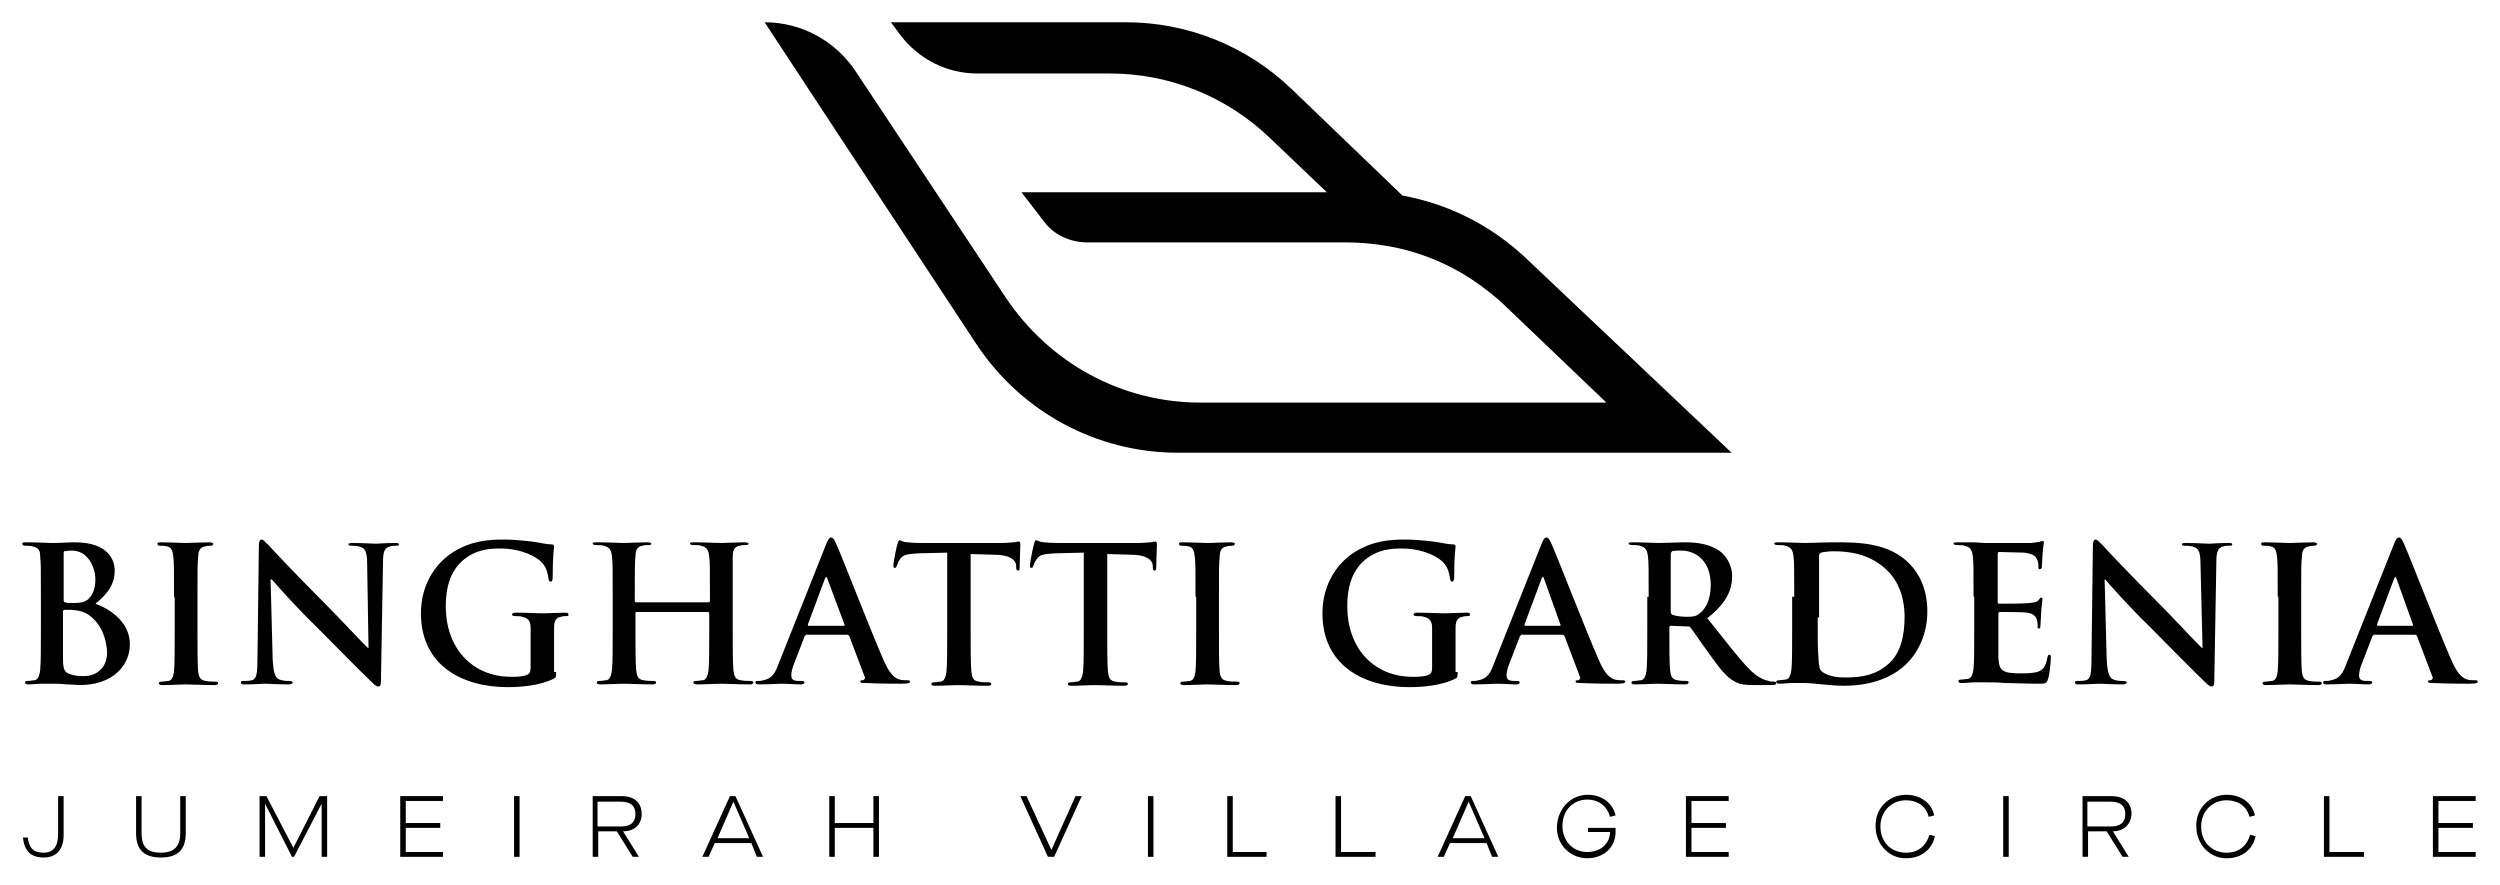 <?xml version="1.0" encoding="UTF-8"?> <svg xmlns="http://www.w3.org/2000/svg" width="449" height="159" viewBox="0 0 449 159" fill="none"><g filter="url(#filter0_d_34_78)"><path d="M274.168 42.471C267.966 36.6 260.407 32.685 251.878 31.12L231.915 11.939C223.968 4.306 213.307 0 202.259 0H160.006L161.75 2.349C165.045 6.655 170.084 9.199 175.512 9.199H199.352C210.012 9.199 220.285 13.309 228.038 20.746L238.311 30.532H183.458L187.529 35.817C189.273 38.166 192.18 39.536 195.282 39.536H241.8C244.125 39.536 246.451 39.731 248.777 40.123C254.98 41.101 260.988 43.646 266.028 47.364C267.578 48.539 269.129 49.713 270.486 51.083L288.511 68.307H215.633C201.484 68.307 188.498 61.261 180.551 49.322L153.803 9.003C150.121 3.327 143.918 0 137.328 0L150.702 20.355C150.896 20.551 150.896 20.746 151.09 20.942L175.318 57.738C183.458 70.068 197.026 77.31 211.563 77.31H310.995L274.168 42.471Z" fill="black"></path></g><g filter="url(#filter1_d_34_78)"><path d="M15.892 106.405C15.149 105.91 14.406 105.662 13.043 105.538C12.424 105.538 12.052 105.538 11.556 105.538C11.433 105.538 11.309 105.662 11.309 105.786V113.838C11.309 116.068 11.433 116.687 12.547 117.059C13.539 117.43 14.282 117.43 15.149 117.43C16.636 117.43 19.237 116.563 19.237 113.095C19.113 111.112 18.494 108.263 15.892 106.405ZM11.433 103.804C11.433 104.051 11.556 104.175 11.68 104.175C11.928 104.299 12.547 104.299 13.291 104.299C14.406 104.299 15.149 104.175 15.768 103.68C16.636 102.937 17.131 101.698 17.131 100.087C17.131 97.858 15.768 94.885 12.919 94.885C12.424 94.885 12.176 94.885 11.804 95.008C11.556 94.885 11.433 95.008 11.433 95.38V103.804ZM7.345 103.184C7.345 98.105 7.345 97.114 7.221 95.999C7.221 94.885 6.973 94.389 5.858 94.141C5.61 94.017 4.991 94.017 4.619 94.017C4.248 94.017 4 93.894 4 93.646C4 93.398 4.248 93.398 4.743 93.398C6.478 93.398 8.707 93.522 9.327 93.522C10.937 93.522 12.3 93.398 13.415 93.398C19.485 93.398 20.599 96.619 20.599 98.477C20.599 101.202 18.989 102.937 17.131 104.423C19.856 105.414 23.325 107.768 23.325 111.732C23.325 115.324 20.476 119.041 14.282 119.041C13.91 119.041 12.919 118.917 11.928 118.917C10.937 118.793 9.946 118.793 9.451 118.793C9.079 118.793 8.336 118.793 7.469 118.793C6.725 118.793 5.858 118.917 5.115 118.917C4.619 118.917 4.496 118.793 4.496 118.545C4.496 118.421 4.619 118.297 4.991 118.297C5.487 118.297 5.858 118.173 6.23 118.173C6.849 118.05 7.097 117.306 7.221 116.315C7.345 114.953 7.345 112.227 7.345 109.13V103.184Z" fill="black"></path><path d="M31.255 103.184C31.255 98.105 31.255 97.114 31.131 95.999C31.008 94.885 30.76 94.265 30.017 94.141C29.645 94.017 29.149 94.017 28.778 94.017C28.406 94.017 28.282 93.894 28.282 93.646C28.282 93.398 28.53 93.398 29.149 93.398C30.388 93.398 32.494 93.522 33.485 93.522C34.352 93.522 36.334 93.398 37.573 93.398C38.069 93.398 38.316 93.522 38.316 93.646C38.316 93.894 38.069 94.017 37.821 94.017C37.449 94.017 37.201 94.017 36.83 94.141C35.963 94.265 35.591 94.885 35.591 96.123C35.467 97.238 35.467 98.105 35.467 103.308V109.254C35.467 112.475 35.467 115.2 35.591 116.687C35.715 117.554 35.963 118.173 36.954 118.297C37.449 118.421 38.192 118.421 38.688 118.421C39.059 118.421 39.183 118.545 39.183 118.669C39.183 118.917 38.936 119.041 38.564 119.041C36.334 119.041 34.228 118.917 33.361 118.917C32.618 118.917 30.512 119.041 29.149 119.041C28.654 119.041 28.53 118.917 28.53 118.669C28.53 118.545 28.654 118.421 29.026 118.421C29.521 118.421 29.893 118.297 30.264 118.297C30.884 118.173 31.131 117.554 31.255 116.563C31.379 115.2 31.379 112.475 31.379 109.254V103.184H31.255Z" fill="black"></path><path d="M48.969 114.334C49.093 116.935 49.464 117.802 50.208 118.05C50.827 118.298 51.446 118.298 51.942 118.298C52.313 118.298 52.561 118.421 52.561 118.545C52.561 118.793 52.313 118.917 51.818 118.917C49.588 118.917 48.226 118.793 47.606 118.793C47.358 118.793 45.748 118.917 44.014 118.917C43.518 118.917 43.27 118.917 43.27 118.545C43.27 118.298 43.518 118.298 43.766 118.298C44.261 118.298 44.757 118.298 45.252 118.174C46.12 117.926 46.244 116.935 46.244 113.962L46.491 94.018C46.491 93.398 46.615 92.903 46.987 92.903C47.358 92.903 47.606 93.398 48.226 93.894C48.597 94.389 53.8 99.84 58.631 104.671C60.985 107.025 65.445 111.856 66.064 112.351H66.188L65.94 97.239C65.94 95.133 65.568 94.513 64.825 94.265C64.33 94.018 63.462 94.018 63.091 94.018C62.719 94.018 62.595 93.894 62.595 93.77C62.595 93.522 62.967 93.522 63.462 93.522C65.197 93.522 66.807 93.646 67.55 93.646C67.922 93.646 69.161 93.522 70.895 93.522C71.391 93.522 71.638 93.522 71.638 93.77C71.638 94.018 71.391 94.018 71.019 94.018C70.647 94.018 70.4 94.018 70.028 94.142C69.037 94.389 68.789 95.133 68.789 96.991L68.418 118.298C68.418 119.041 68.294 119.289 67.922 119.289C67.55 119.289 67.179 118.917 66.807 118.545C64.701 116.563 60.365 112.104 56.897 108.635C53.181 105.043 49.464 100.831 48.845 100.088H48.597L48.969 114.334Z" fill="black"></path><path d="M99.882 116.687C99.882 117.554 99.882 117.678 99.386 117.926C97.156 119.041 93.935 119.412 91.21 119.412C82.91 119.412 75.602 115.448 75.602 106.158C75.602 100.707 78.451 96.991 81.424 95.133C84.645 93.151 87.618 92.903 90.467 92.903C92.82 92.903 95.793 93.274 96.413 93.398C97.156 93.522 98.271 93.77 99.014 93.77C99.386 93.77 99.51 93.894 99.51 94.142C99.51 94.513 99.262 95.504 99.262 99.716C99.262 100.212 99.138 100.459 98.89 100.459C98.643 100.459 98.643 100.335 98.519 99.964C98.395 99.221 98.271 98.106 97.404 97.115C96.413 96 93.688 94.513 89.847 94.513C87.989 94.513 85.512 94.637 83.158 96.619C81.3 98.23 80.061 100.707 80.061 104.919C80.061 112.228 84.645 117.554 91.829 117.554C92.697 117.554 93.935 117.554 94.679 117.183C95.174 116.935 95.298 116.563 95.298 115.944V112.723C95.298 110.989 95.298 109.75 95.298 108.759C95.298 107.644 94.926 107.025 93.811 106.777C93.564 106.653 92.944 106.653 92.449 106.653C92.201 106.653 91.953 106.529 91.953 106.405C91.953 106.158 92.201 106.034 92.697 106.034C94.431 106.034 96.537 106.158 97.528 106.158C98.519 106.158 100.377 106.034 101.492 106.034C101.987 106.034 102.111 106.158 102.111 106.405C102.111 106.653 101.863 106.653 101.616 106.653C101.368 106.653 101.12 106.653 100.749 106.777C99.882 106.901 99.51 107.52 99.51 108.759C99.51 109.75 99.51 111.113 99.51 112.847V116.687H99.882Z" fill="black"></path><path d="M127.26 104.175C127.383 104.175 127.507 104.051 127.507 103.928V103.184C127.507 98.105 127.507 97.114 127.383 95.999C127.26 94.885 127.012 94.265 125.897 94.017C125.649 93.894 125.03 93.894 124.534 93.894C124.163 93.894 123.915 93.77 123.915 93.646C123.915 93.398 124.163 93.398 124.658 93.398C126.516 93.398 128.622 93.522 129.489 93.522C130.357 93.522 132.462 93.398 133.701 93.398C134.197 93.398 134.444 93.522 134.444 93.646C134.444 93.894 134.197 93.894 133.825 93.894C133.577 93.894 133.206 93.894 132.834 94.017C131.967 94.141 131.595 94.761 131.595 95.999C131.595 97.114 131.595 98.105 131.595 103.184V109.13C131.595 112.227 131.595 114.953 131.719 116.315C131.843 117.306 131.967 118.05 133.082 118.173C133.577 118.297 134.321 118.297 134.816 118.297C135.188 118.297 135.312 118.421 135.312 118.545C135.312 118.793 135.064 118.917 134.692 118.917C132.462 118.917 130.357 118.793 129.489 118.793C128.746 118.793 126.64 118.917 125.278 118.917C124.782 118.917 124.534 118.793 124.534 118.545C124.534 118.421 124.658 118.297 125.03 118.297C125.525 118.297 125.897 118.173 126.269 118.173C126.888 118.05 127.136 117.306 127.26 116.315C127.383 114.953 127.383 112.227 127.383 109.13V106.157C127.383 106.034 127.26 105.91 127.136 105.91H114.376C114.252 105.91 114.129 105.91 114.129 106.157V109.13C114.129 112.227 114.129 114.953 114.252 116.315C114.376 117.306 114.5 118.05 115.615 118.173C116.111 118.297 116.854 118.297 117.349 118.297C117.721 118.297 117.845 118.421 117.845 118.545C117.845 118.793 117.597 118.917 117.226 118.917C114.996 118.917 112.89 118.793 112.023 118.793C111.279 118.793 109.174 118.917 107.811 118.917C107.315 118.917 107.192 118.793 107.192 118.545C107.192 118.421 107.315 118.297 107.687 118.297C108.183 118.297 108.554 118.173 108.926 118.173C109.545 118.05 109.793 117.306 109.917 116.315C110.041 114.953 110.041 112.227 110.041 109.13V103.184C110.041 98.105 110.041 97.114 109.917 95.999C109.793 94.885 109.545 94.265 108.43 94.017C108.183 93.894 107.563 93.894 107.068 93.894C106.696 93.894 106.448 93.77 106.448 93.646C106.448 93.398 106.696 93.398 107.192 93.398C109.05 93.398 111.156 93.522 112.023 93.522C112.89 93.522 114.996 93.398 116.235 93.398C116.73 93.398 116.978 93.522 116.978 93.646C116.978 93.894 116.73 93.894 116.358 93.894C116.111 93.894 115.739 93.894 115.367 94.017C114.5 94.141 114.129 94.761 114.129 95.999C114.005 97.114 114.005 97.981 114.005 103.184V103.928C114.005 104.051 114.129 104.175 114.252 104.175H127.26Z" fill="black"></path><path d="M151.536 108.389C151.66 108.389 151.784 108.265 151.66 108.141L148.563 99.841C148.563 99.718 148.439 99.594 148.439 99.594C148.315 99.594 148.315 99.718 148.191 99.841L145.094 108.141C145.094 108.265 145.094 108.389 145.218 108.389H151.536ZM144.723 110.123C144.599 110.123 144.475 110.247 144.475 110.371L142.617 115.202C142.245 116.069 142.121 116.813 142.121 117.308C142.121 117.927 142.369 118.299 143.484 118.299H143.979C144.351 118.299 144.475 118.423 144.475 118.547C144.475 118.795 144.227 118.918 143.856 118.918C142.741 118.918 141.378 118.795 140.263 118.795C139.892 118.795 138.033 118.918 136.299 118.918C135.804 118.918 135.68 118.795 135.68 118.547C135.68 118.299 135.804 118.299 136.051 118.299C136.299 118.299 136.795 118.299 137.042 118.175C138.653 117.927 139.272 116.813 139.891 115.078L148.315 93.895C148.687 92.904 148.935 92.533 149.306 92.533C149.554 92.533 149.802 92.78 150.173 93.647C151.04 95.506 156.367 109.256 158.597 114.335C159.836 117.308 160.827 117.804 161.57 118.051C162.065 118.175 162.561 118.175 162.933 118.175C163.18 118.175 163.428 118.175 163.428 118.423C163.428 118.671 163.18 118.795 161.818 118.795C160.579 118.795 158.101 118.795 155.5 118.671C154.881 118.671 154.509 118.671 154.509 118.423C154.509 118.175 154.633 118.175 155.004 118.175C155.252 118.051 155.5 117.804 155.252 117.432L152.527 110.247C152.403 110.123 152.403 109.999 152.155 109.999H144.723V110.123Z" fill="black"></path><path d="M169.994 95.256L164.915 95.38C162.933 95.504 162.189 95.628 161.694 96.371C161.322 96.867 161.198 97.238 161.074 97.61C160.951 97.858 160.951 97.982 160.703 97.982C160.455 97.982 160.455 97.858 160.455 97.486C160.455 96.991 161.074 93.894 161.198 93.646C161.322 93.15 161.446 93.026 161.57 93.026C161.818 93.026 162.189 93.398 163.056 93.398C164.047 93.522 165.286 93.522 166.401 93.522H179.78C180.895 93.522 181.638 93.398 182.134 93.398C182.629 93.274 182.877 93.274 183.001 93.274C183.248 93.274 183.248 93.522 183.248 94.017C183.248 94.761 183.125 96.991 183.125 97.982C183.125 98.353 183.001 98.477 182.877 98.477C182.629 98.477 182.505 98.353 182.505 97.858V97.486C182.381 96.619 181.514 95.628 178.541 95.628L174.329 95.504V109.378C174.329 112.475 174.329 115.201 174.453 116.563C174.577 117.554 174.701 118.297 175.816 118.421C176.311 118.545 177.055 118.545 177.55 118.545C177.922 118.545 178.046 118.669 178.046 118.793C178.046 119.041 177.798 119.165 177.426 119.165C175.196 119.165 173.091 119.041 172.1 119.041C171.356 119.041 169.25 119.165 167.888 119.165C167.392 119.165 167.268 119.041 167.268 118.793C167.268 118.669 167.392 118.545 167.764 118.545C168.259 118.545 168.631 118.421 169.003 118.421C169.622 118.297 169.87 117.554 169.994 116.563C170.117 115.201 170.117 112.475 170.117 109.378V95.256H169.994Z" fill="black"></path><path d="M194.523 95.256L189.444 95.38C187.462 95.504 186.719 95.628 186.223 96.371C185.852 96.867 185.728 97.238 185.604 97.61C185.48 97.858 185.48 97.982 185.232 97.982C184.984 97.982 184.984 97.858 184.984 97.486C184.984 96.991 185.604 93.894 185.728 93.646C185.852 93.15 185.975 93.026 186.099 93.026C186.347 93.026 186.719 93.398 187.586 93.398C188.577 93.522 189.816 93.522 190.93 93.522H204.309C205.424 93.522 206.167 93.398 206.663 93.398C207.158 93.274 207.406 93.274 207.53 93.274C207.778 93.274 207.778 93.522 207.778 94.017C207.778 94.761 207.654 96.991 207.654 97.982C207.654 98.353 207.53 98.477 207.406 98.477C207.158 98.477 207.034 98.353 207.034 97.858V97.486C206.911 96.619 206.043 95.628 203.07 95.628L198.859 95.504V109.378C198.859 112.475 198.859 115.201 198.982 116.563C199.106 117.554 199.23 118.297 200.345 118.421C200.841 118.545 201.584 118.545 202.079 118.545C202.451 118.545 202.575 118.669 202.575 118.793C202.575 119.041 202.327 119.165 201.956 119.165C199.726 119.165 197.62 119.041 196.629 119.041C195.886 119.041 193.78 119.165 192.417 119.165C191.921 119.165 191.798 119.041 191.798 118.793C191.798 118.669 191.921 118.545 192.293 118.545C192.789 118.545 193.16 118.421 193.532 118.421C194.151 118.297 194.399 117.554 194.523 116.563C194.647 115.201 194.647 112.475 194.647 109.378V95.256H194.523Z" fill="black"></path><path d="M214.713 103.184C214.713 98.105 214.713 97.114 214.589 95.999C214.466 94.885 214.218 94.265 213.475 94.141C213.103 94.017 212.607 94.017 212.236 94.017C211.864 94.017 211.74 93.894 211.74 93.646C211.74 93.398 211.988 93.398 212.607 93.398C213.846 93.398 215.952 93.522 216.943 93.522C217.81 93.522 219.792 93.398 221.031 93.398C221.527 93.398 221.774 93.522 221.774 93.646C221.774 93.894 221.527 94.017 221.279 94.017C220.907 94.017 220.659 94.017 220.288 94.141C219.421 94.265 219.049 94.885 219.049 96.123C218.925 97.238 218.925 98.105 218.925 103.308V109.254C218.925 112.475 218.925 115.2 219.049 116.687C219.173 117.554 219.421 118.173 220.412 118.297C220.907 118.421 221.65 118.421 222.146 118.421C222.518 118.421 222.641 118.545 222.641 118.669C222.641 118.917 222.394 119.041 222.022 119.041C219.792 119.041 217.686 118.917 216.819 118.917C216.076 118.917 213.97 119.041 212.607 119.041C212.112 119.041 211.988 118.917 211.988 118.669C211.988 118.545 212.112 118.421 212.484 118.421C212.979 118.421 213.351 118.297 213.722 118.297C214.342 118.173 214.589 117.554 214.713 116.563C214.837 115.2 214.837 112.475 214.837 109.254V103.184H214.713Z" fill="black"></path><path d="M261.791 116.687C261.791 117.554 261.791 117.678 261.295 117.926C259.065 119.041 255.845 119.412 253.119 119.412C244.819 119.412 237.511 115.448 237.511 106.158C237.511 100.707 240.36 96.991 243.333 95.133C246.554 93.151 249.527 92.903 252.376 92.903C254.73 92.903 257.703 93.274 258.322 93.398C259.065 93.522 260.18 93.77 260.923 93.77C261.295 93.77 261.419 93.894 261.419 94.142C261.419 94.513 261.171 95.504 261.171 99.716C261.171 100.212 261.047 100.459 260.8 100.459C260.552 100.459 260.552 100.335 260.428 99.964C260.304 99.221 260.18 98.106 259.313 97.115C258.322 96 255.597 94.513 251.757 94.513C249.898 94.513 247.421 94.637 245.067 96.619C243.209 98.23 241.97 100.707 241.97 104.919C241.97 112.228 246.554 117.554 253.739 117.554C254.606 117.554 255.845 117.554 256.588 117.183C257.083 116.935 257.207 116.563 257.207 115.944V112.723C257.207 110.989 257.207 109.75 257.207 108.759C257.207 107.644 256.836 107.025 255.721 106.777C255.473 106.653 254.854 106.653 254.358 106.653C254.11 106.653 253.863 106.529 253.863 106.405C253.863 106.158 254.11 106.034 254.606 106.034C256.34 106.034 258.446 106.158 259.437 106.158C260.428 106.158 262.286 106.034 263.401 106.034C263.897 106.034 264.02 106.158 264.02 106.405C264.02 106.653 263.773 106.653 263.525 106.653C263.277 106.653 263.029 106.653 262.658 106.777C261.791 106.901 261.419 107.52 261.419 108.759C261.419 109.75 261.419 111.113 261.419 112.847V116.687H261.791Z" fill="black"></path><path d="M280.121 108.389C280.245 108.389 280.369 108.265 280.245 108.141L277.272 99.841C277.272 99.718 277.148 99.594 277.148 99.594C277.024 99.594 277.024 99.718 276.9 99.841L273.803 108.141C273.803 108.265 273.803 108.389 273.927 108.389H280.121ZM273.184 110.123C273.06 110.123 272.936 110.247 272.936 110.371L271.078 115.202C270.706 116.069 270.582 116.813 270.582 117.308C270.582 117.927 270.83 118.299 271.945 118.299H272.44C272.812 118.299 272.936 118.423 272.936 118.547C272.936 118.795 272.688 118.918 272.317 118.918C271.202 118.918 269.839 118.795 268.724 118.795C268.352 118.795 266.494 118.918 264.76 118.918C264.265 118.918 264.141 118.795 264.141 118.547C264.141 118.299 264.265 118.299 264.512 118.299C264.76 118.299 265.256 118.299 265.503 118.175C267.114 117.927 267.733 116.813 268.352 115.078L276.776 93.895C277.148 92.904 277.395 92.533 277.767 92.533C278.015 92.533 278.263 92.78 278.634 93.647C279.501 95.506 284.828 109.256 287.058 114.335C288.297 117.308 289.288 117.804 290.031 118.051C290.526 118.175 291.022 118.175 291.394 118.175C291.641 118.175 291.889 118.175 291.889 118.423C291.889 118.671 291.641 118.795 290.279 118.795C289.04 118.795 286.562 118.795 283.961 118.671C283.342 118.671 282.97 118.671 282.97 118.423C282.97 118.175 283.094 118.175 283.465 118.175C283.713 118.051 283.961 117.804 283.713 117.432L280.988 110.247C280.864 110.123 280.864 109.999 280.616 109.999H273.184V110.123Z" fill="black"></path><path d="M300.065 105.786C300.065 106.157 300.189 106.281 300.313 106.405C301.056 106.653 302.047 106.777 302.914 106.777C304.277 106.777 304.649 106.653 305.268 106.157C306.259 105.414 307.25 103.804 307.25 101.078C307.25 96.247 304.029 94.885 302.047 94.885C301.18 94.885 300.561 94.885 300.313 95.008C300.189 95.132 300.065 95.256 300.065 95.628V105.786ZM296.101 103.184C296.101 98.105 296.101 97.114 295.977 95.999C295.853 94.885 295.606 94.265 294.491 94.017C294.243 93.894 293.624 93.894 293.128 93.894C292.757 93.894 292.509 93.77 292.509 93.646C292.509 93.398 292.757 93.398 293.252 93.398C294.986 93.398 297.216 93.522 297.836 93.522C298.95 93.522 301.552 93.398 302.543 93.398C304.649 93.398 306.879 93.646 308.737 94.885C309.728 95.504 311.09 97.238 311.09 99.468C311.09 101.946 310.099 104.299 306.631 107.025C309.604 110.741 311.957 113.838 313.94 115.944C315.798 117.926 317.16 118.173 317.656 118.297C318.027 118.421 318.275 118.421 318.647 118.421C318.895 118.421 319.018 118.545 319.018 118.669C319.018 118.917 318.771 119.041 318.399 119.041H315.178C313.32 119.041 312.453 118.917 311.586 118.421C310.099 117.678 308.861 116.068 307.002 113.466C305.64 111.608 304.153 109.378 303.658 108.759C303.534 108.511 303.286 108.511 303.038 108.511L300.065 108.387C299.941 108.387 299.818 108.511 299.818 108.635V109.13C299.818 112.227 299.818 114.953 299.941 116.315C300.065 117.306 300.189 118.05 301.304 118.173C301.8 118.297 302.543 118.297 302.914 118.297C303.162 118.297 303.286 118.421 303.286 118.545C303.286 118.793 303.038 118.917 302.667 118.917C300.685 118.917 298.207 118.793 297.712 118.793C297.092 118.793 294.986 118.917 293.624 118.917C293.128 118.917 293.004 118.793 293.004 118.545C293.004 118.421 293.128 118.297 293.5 118.297C293.995 118.297 294.367 118.173 294.739 118.173C295.358 118.05 295.606 117.306 295.73 116.315C295.853 114.953 295.853 112.227 295.853 109.13V103.184H296.101Z" fill="black"></path><path d="M326.456 106.901C326.456 110.493 326.456 113.095 326.579 113.714C326.579 114.581 326.703 115.944 326.951 116.315C327.447 116.935 328.685 117.678 331.411 117.678C334.879 117.678 337.109 117.059 339.215 115.2C341.321 113.342 342.064 110.245 342.064 106.777C342.064 102.441 340.33 99.716 338.843 98.353C335.746 95.38 331.906 95.008 329.305 95.008C328.685 95.008 327.323 95.132 327.075 95.256C326.827 95.38 326.703 95.504 326.703 95.876C326.703 96.99 326.703 99.964 326.703 102.565V106.901H326.456ZM322.244 103.184C322.244 98.105 322.244 97.114 322.12 95.999C321.996 94.885 321.748 94.265 320.633 94.017C320.386 93.894 319.766 93.894 319.271 93.894C318.899 93.894 318.651 93.77 318.651 93.646C318.651 93.398 318.899 93.398 319.395 93.398C321.129 93.398 323.359 93.522 324.226 93.522C325.217 93.522 327.447 93.398 329.429 93.398C333.64 93.398 339.215 93.398 342.931 97.238C344.666 98.972 346.152 101.822 346.152 105.786C346.152 109.998 344.418 113.218 342.436 115.2C340.825 116.811 337.357 119.164 331.163 119.164C329.924 119.164 328.562 119.041 327.323 118.917C326.084 118.793 324.845 118.669 323.978 118.669C323.606 118.669 322.863 118.669 321.996 118.669C321.253 118.669 320.386 118.793 319.642 118.793C319.147 118.793 319.023 118.669 319.023 118.421C319.023 118.297 319.147 118.173 319.519 118.173C320.014 118.173 320.386 118.05 320.757 118.05C321.377 117.926 321.624 117.182 321.748 116.191C321.872 114.829 321.872 112.103 321.872 109.007V103.184H322.244Z" fill="black"></path><path d="M354.45 103.186C354.45 98.107 354.45 97.116 354.326 96.001C354.202 94.886 353.954 94.267 352.839 94.019C352.592 93.895 351.972 93.895 351.477 93.895C351.105 93.895 350.857 93.772 350.857 93.648C350.857 93.4 351.105 93.4 351.601 93.4C352.468 93.4 353.459 93.4 354.326 93.4C355.193 93.4 355.936 93.524 356.432 93.524C357.547 93.524 364.236 93.524 364.856 93.524C365.475 93.4 366.094 93.4 366.342 93.276C366.466 93.276 366.714 93.152 366.838 93.152C366.961 93.152 367.085 93.276 367.085 93.4C367.085 93.648 366.961 94.019 366.838 95.63C366.838 96.001 366.714 97.488 366.714 97.859C366.714 97.983 366.59 98.231 366.342 98.231C366.094 98.231 366.094 98.107 366.094 97.736C366.094 97.488 366.094 96.868 365.847 96.497C365.599 95.877 365.227 95.506 363.617 95.258C363.245 95.258 359.653 95.134 359.033 95.134C358.909 95.134 358.786 95.258 358.786 95.506V104.053C358.786 104.301 358.786 104.425 359.033 104.425C359.777 104.425 363.617 104.425 364.484 104.301C365.351 104.177 365.847 104.177 366.094 103.805C366.342 103.558 366.466 103.31 366.59 103.31C366.714 103.31 366.838 103.434 366.838 103.558C366.838 103.682 366.714 104.301 366.59 106.035C366.59 106.655 366.466 108.017 366.466 108.265C366.466 108.513 366.466 108.884 366.218 108.884C365.97 108.884 365.97 108.761 365.97 108.637C365.97 108.265 365.97 107.893 365.847 107.398C365.723 106.779 365.227 106.159 363.988 106.035C363.369 105.911 360.024 105.911 359.157 105.911C359.033 105.911 358.909 106.035 358.909 106.283V108.884C358.909 109.999 358.909 113.096 358.909 114.087C359.033 116.441 359.529 116.936 362.997 116.936C363.864 116.936 365.351 116.936 366.218 116.565C367.085 116.193 367.457 115.45 367.705 114.087C367.829 113.716 367.829 113.592 368.076 113.592C368.324 113.592 368.324 113.84 368.324 114.211C368.324 114.954 368.076 117.308 367.829 117.927C367.581 118.795 367.333 118.795 365.97 118.795C363.493 118.795 361.635 118.671 360.148 118.671C358.662 118.547 357.671 118.547 356.68 118.547C356.308 118.547 355.565 118.547 354.698 118.547C353.954 118.547 353.087 118.671 352.344 118.671C351.848 118.671 351.725 118.547 351.725 118.299C351.725 118.175 351.848 118.051 352.22 118.051C352.716 118.051 353.087 117.927 353.459 117.927C354.078 117.804 354.326 117.06 354.45 116.069C354.574 114.707 354.574 111.981 354.574 108.884V103.186H354.45Z" fill="black"></path><path d="M378.36 114.334C378.484 116.935 378.856 117.802 379.599 118.05C380.219 118.298 380.838 118.298 381.333 118.298C381.705 118.298 381.953 118.421 381.953 118.545C381.953 118.793 381.705 118.917 381.21 118.917C378.98 118.917 377.617 118.793 376.998 118.793C376.75 118.793 375.14 118.917 373.405 118.917C372.91 118.917 372.662 118.917 372.662 118.545C372.662 118.298 372.91 118.298 373.158 118.298C373.653 118.298 374.149 118.298 374.644 118.174C375.511 117.926 375.635 116.935 375.635 113.962L375.883 94.018C375.883 93.398 376.007 92.903 376.378 92.903C376.75 92.903 376.998 93.398 377.617 93.894C377.989 94.389 383.192 99.84 388.023 104.671C390.377 107.025 394.836 111.856 395.455 112.351H395.579L395.208 97.239C395.208 95.133 394.836 94.513 394.093 94.265C393.597 94.018 392.73 94.018 392.359 94.018C391.987 94.018 391.863 93.894 391.863 93.77C391.863 93.522 392.235 93.522 392.73 93.522C394.464 93.522 396.075 93.646 396.818 93.646C397.19 93.646 398.428 93.522 400.163 93.522C400.658 93.522 400.906 93.522 400.906 93.77C400.906 94.018 400.658 94.018 400.287 94.018C399.915 94.018 399.667 94.018 399.296 94.142C398.305 94.389 398.057 95.133 398.057 96.991L397.685 118.298C397.685 119.041 397.561 119.289 397.19 119.289C396.818 119.289 396.446 118.917 396.075 118.545C393.969 116.563 389.633 112.104 386.165 108.635C382.448 105.043 378.732 100.831 378.113 100.088H377.989L378.36 114.334Z" fill="black"></path><path d="M409.079 103.184C409.079 98.105 409.079 97.114 408.956 95.999C408.832 94.885 408.584 94.265 407.841 94.141C407.469 94.017 406.974 94.017 406.602 94.017C406.23 94.017 406.106 93.894 406.106 93.646C406.106 93.398 406.354 93.398 406.974 93.398C408.212 93.398 410.318 93.522 411.309 93.522C412.176 93.522 414.158 93.398 415.397 93.398C415.893 93.398 416.14 93.522 416.14 93.646C416.14 93.894 415.893 94.017 415.645 94.017C415.273 94.017 415.026 94.017 414.654 94.141C413.787 94.265 413.415 94.885 413.415 96.123C413.291 97.238 413.291 98.105 413.291 103.308V109.254C413.291 112.475 413.291 115.2 413.415 116.687C413.539 117.554 413.787 118.173 414.778 118.297C415.273 118.421 416.017 118.421 416.512 118.421C416.884 118.421 417.008 118.545 417.008 118.669C417.008 118.917 416.76 119.041 416.388 119.041C414.158 119.041 412.053 118.917 411.185 118.917C410.442 118.917 408.336 119.041 406.974 119.041C406.478 119.041 406.354 118.917 406.354 118.669C406.354 118.545 406.478 118.421 406.85 118.421C407.345 118.421 407.717 118.297 408.088 118.297C408.708 118.173 408.956 117.554 409.079 116.563C409.203 115.2 409.203 112.475 409.203 109.254V103.184H409.079Z" fill="black"></path><path d="M433.231 108.389C433.355 108.389 433.479 108.265 433.355 108.141L430.382 99.841C430.382 99.718 430.258 99.594 430.258 99.594C430.134 99.594 430.134 99.718 430.01 99.841L426.913 108.141C426.913 108.265 426.913 108.389 427.037 108.389H433.231ZM426.294 110.123C426.17 110.123 426.046 110.247 426.046 110.371L424.188 115.202C423.816 116.069 423.693 116.813 423.693 117.308C423.693 117.927 423.94 118.299 425.055 118.299H425.551C425.922 118.299 426.046 118.423 426.046 118.547C426.046 118.795 425.798 118.918 425.427 118.918C424.312 118.918 422.949 118.795 421.834 118.795C421.463 118.795 419.605 118.918 417.87 118.918C417.375 118.918 417.251 118.795 417.251 118.547C417.251 118.299 417.375 118.299 417.623 118.299C417.87 118.299 418.366 118.299 418.614 118.175C420.224 117.927 420.843 116.813 421.463 115.078L429.886 93.895C430.258 92.904 430.506 92.533 430.877 92.533C431.125 92.533 431.373 92.78 431.745 93.647C432.612 95.506 437.938 109.256 440.168 114.335C441.407 117.308 442.398 117.804 443.141 118.051C443.637 118.175 444.132 118.175 444.504 118.175C444.752 118.175 444.999 118.175 444.999 118.423C444.999 118.671 444.752 118.795 443.389 118.795C442.15 118.795 439.673 118.795 437.071 118.671C436.452 118.671 436.08 118.671 436.08 118.423C436.08 118.175 436.204 118.175 436.576 118.175C436.824 118.051 437.071 117.804 436.824 117.432L434.098 110.247C433.974 110.123 433.974 109.999 433.727 109.999H426.294V110.123Z" fill="black"></path><path d="M4.986 146.418C5.234 148.4 6.101 149.143 7.835 149.143C9.57 149.143 10.437 148.028 10.437 145.798V138.985H11.428V145.922C11.428 148.524 10.189 150.01 7.835 150.01C5.482 150.01 4.367 148.771 4.119 146.418H4.986Z" fill="black"></path><path d="M24.439 138.985H25.43V145.674C25.43 148.152 26.545 149.143 28.899 149.143C31.253 149.143 32.368 148.028 32.368 145.674V138.985H33.359V145.674C33.359 148.647 31.872 150.01 28.899 150.01C25.926 150.01 24.439 148.647 24.439 145.674V138.985Z" fill="black"></path><path d="M46.615 138.985H47.854L52.685 148.276L57.392 138.985H58.755V149.886H57.764V140.348L52.809 149.886H52.437L47.606 140.348V149.886H46.615V138.985Z" fill="black"></path><path d="M71.885 138.985H79.565V139.852H72.876V143.816H79.07V144.683H72.876V149.019H79.565V149.886H71.885V138.985Z" fill="black"></path><path d="M93.315 138.985H92.324V149.886H93.315V138.985Z" fill="black"></path><path d="M111.527 144.436C113.261 144.436 114.129 143.692 114.129 142.206C114.129 140.719 113.261 139.976 111.403 139.976H107.315V144.436H111.527ZM111.899 145.303L114.748 149.886H113.633L110.784 145.303H107.439V149.886H106.448V138.985H111.651C113.881 138.985 115.244 140.1 115.244 142.206C115.244 144.064 114.005 145.303 111.899 145.303Z" fill="black"></path><path d="M134.565 146.542L131.716 139.976L128.867 146.542H134.565ZM134.937 147.409H128.371L127.256 149.886H126.142L131.097 138.985H132.088L137.043 149.886H135.928L134.937 147.409Z" fill="black"></path><path d="M148.936 138.985H149.927V143.816H156.864V138.985H157.855V149.886H156.864V144.683H149.927V149.886H148.936V138.985Z" fill="black"></path><path d="M183.253 138.985H184.368L188.827 148.647L193.163 138.985H194.278L189.323 149.886H188.208L183.253 138.985Z" fill="black"></path><path d="M207.157 138.985H206.166V149.886H207.157V138.985Z" fill="black"></path><path d="M220.414 138.985H221.405V149.019H227.475V149.886H220.414V138.985Z" fill="black"></path><path d="M239.863 138.985H240.854V149.019H247.048V149.886H239.863V138.985Z" fill="black"></path><path d="M266.619 146.542L263.77 139.976L260.921 146.542H266.619ZM266.991 147.409H260.425L259.31 149.886H258.195L263.15 138.985H264.141L269.096 149.886H267.982L266.991 147.409Z" fill="black"></path><path d="M285.199 138.74C287.677 138.74 289.659 140.226 290.154 142.456L289.163 142.704C288.668 140.845 287.181 139.607 285.075 139.607C282.474 139.607 280.616 141.589 280.616 144.314C280.616 147.039 282.474 149.021 285.075 149.021C287.553 149.021 289.163 147.411 289.163 145.429H285.199V144.686H290.154V145.429C290.154 148.154 288.048 150.136 285.075 150.136C281.978 150.136 279.501 147.659 279.625 144.438C279.748 141.217 282.102 138.74 285.199 138.74Z" fill="black"></path><path d="M302.792 138.985H310.472V139.852H303.783V143.816H309.977V144.683H303.783V149.019H310.472V149.886H302.792V138.985Z" fill="black"></path><path d="M342.308 138.74C344.785 138.74 346.891 140.102 347.387 142.456L346.395 142.704C345.9 140.722 344.29 139.731 342.308 139.731C339.706 139.731 337.724 141.713 337.724 144.438C337.724 147.287 339.706 149.145 342.308 149.145C344.413 149.145 345.9 148.03 346.519 145.924L347.51 146.172C347.015 148.65 344.909 150.136 342.431 150.136C339.335 150.26 336.857 147.659 336.857 144.438C336.733 141.217 339.211 138.74 342.308 138.74Z" fill="black"></path><path d="M360.765 138.985H359.774V149.886H360.765V138.985Z" fill="black"></path><path d="M379.102 144.436C380.837 144.436 381.704 143.692 381.704 142.206C381.704 140.719 380.837 139.976 378.979 139.976H374.891V144.436H379.102ZM379.474 145.303L382.323 149.886H381.208L378.359 145.303H375.014V149.886H374.023V138.985H379.226C381.456 138.985 382.819 140.1 382.819 142.206C382.695 144.064 381.456 145.303 379.474 145.303Z" fill="black"></path><path d="M399.908 138.74C402.386 138.74 404.492 140.102 404.987 142.456L403.996 142.704C403.501 140.722 401.89 139.731 399.908 139.731C397.307 139.731 395.325 141.713 395.325 144.438C395.325 147.287 397.307 149.145 399.908 149.145C402.014 149.145 403.501 148.03 404.12 145.924L405.111 146.172C404.615 148.65 402.51 150.136 400.032 150.136C396.935 150.26 394.458 147.659 394.458 144.438C394.334 141.217 396.811 138.74 399.908 138.74Z" fill="black"></path><path d="M417.375 138.985H418.366V149.019H424.56V149.886H417.375V138.985Z" fill="black"></path><path d="M436.949 138.985H444.63V139.852H437.94V143.816H444.134V144.683H437.94V149.019H444.63V149.886H436.949V138.985Z" fill="black"></path></g><defs><filter id="filter0_d_34_78" x="133.328" y="0" width="181.667" height="85.31" filterUnits="userSpaceOnUse" color-interpolation-filters="sRGB"><feFlood flood-opacity="0" result="BackgroundImageFix"></feFlood><feColorMatrix in="SourceAlpha" type="matrix" values="0 0 0 0 0 0 0 0 0 0 0 0 0 0 0 0 0 0 127 0" result="hardAlpha"></feColorMatrix><feOffset dy="4"></feOffset><feGaussianBlur stdDeviation="2"></feGaussianBlur><feComposite in2="hardAlpha" operator="out"></feComposite><feColorMatrix type="matrix" values="0 0 0 0 0 0 0 0 0 0 0 0 0 0 0 0 0 0 0.25 0"></feColorMatrix><feBlend mode="normal" in2="BackgroundImageFix" result="effect1_dropShadow_34_78"></feBlend><feBlend mode="normal" in="SourceGraphic" in2="effect1_dropShadow_34_78" result="shape"></feBlend></filter><filter id="filter1_d_34_78" x="0" y="92.533" width="448.999" height="65.608" filterUnits="userSpaceOnUse" color-interpolation-filters="sRGB"><feFlood flood-opacity="0" result="BackgroundImageFix"></feFlood><feColorMatrix in="SourceAlpha" type="matrix" values="0 0 0 0 0 0 0 0 0 0 0 0 0 0 0 0 0 0 127 0" result="hardAlpha"></feColorMatrix><feOffset dy="4"></feOffset><feGaussianBlur stdDeviation="2"></feGaussianBlur><feComposite in2="hardAlpha" operator="out"></feComposite><feColorMatrix type="matrix" values="0 0 0 0 0 0 0 0 0 0 0 0 0 0 0 0 0 0 0.25 0"></feColorMatrix><feBlend mode="normal" in2="BackgroundImageFix" result="effect1_dropShadow_34_78"></feBlend><feBlend mode="normal" in="SourceGraphic" in2="effect1_dropShadow_34_78" result="shape"></feBlend></filter></defs></svg> 